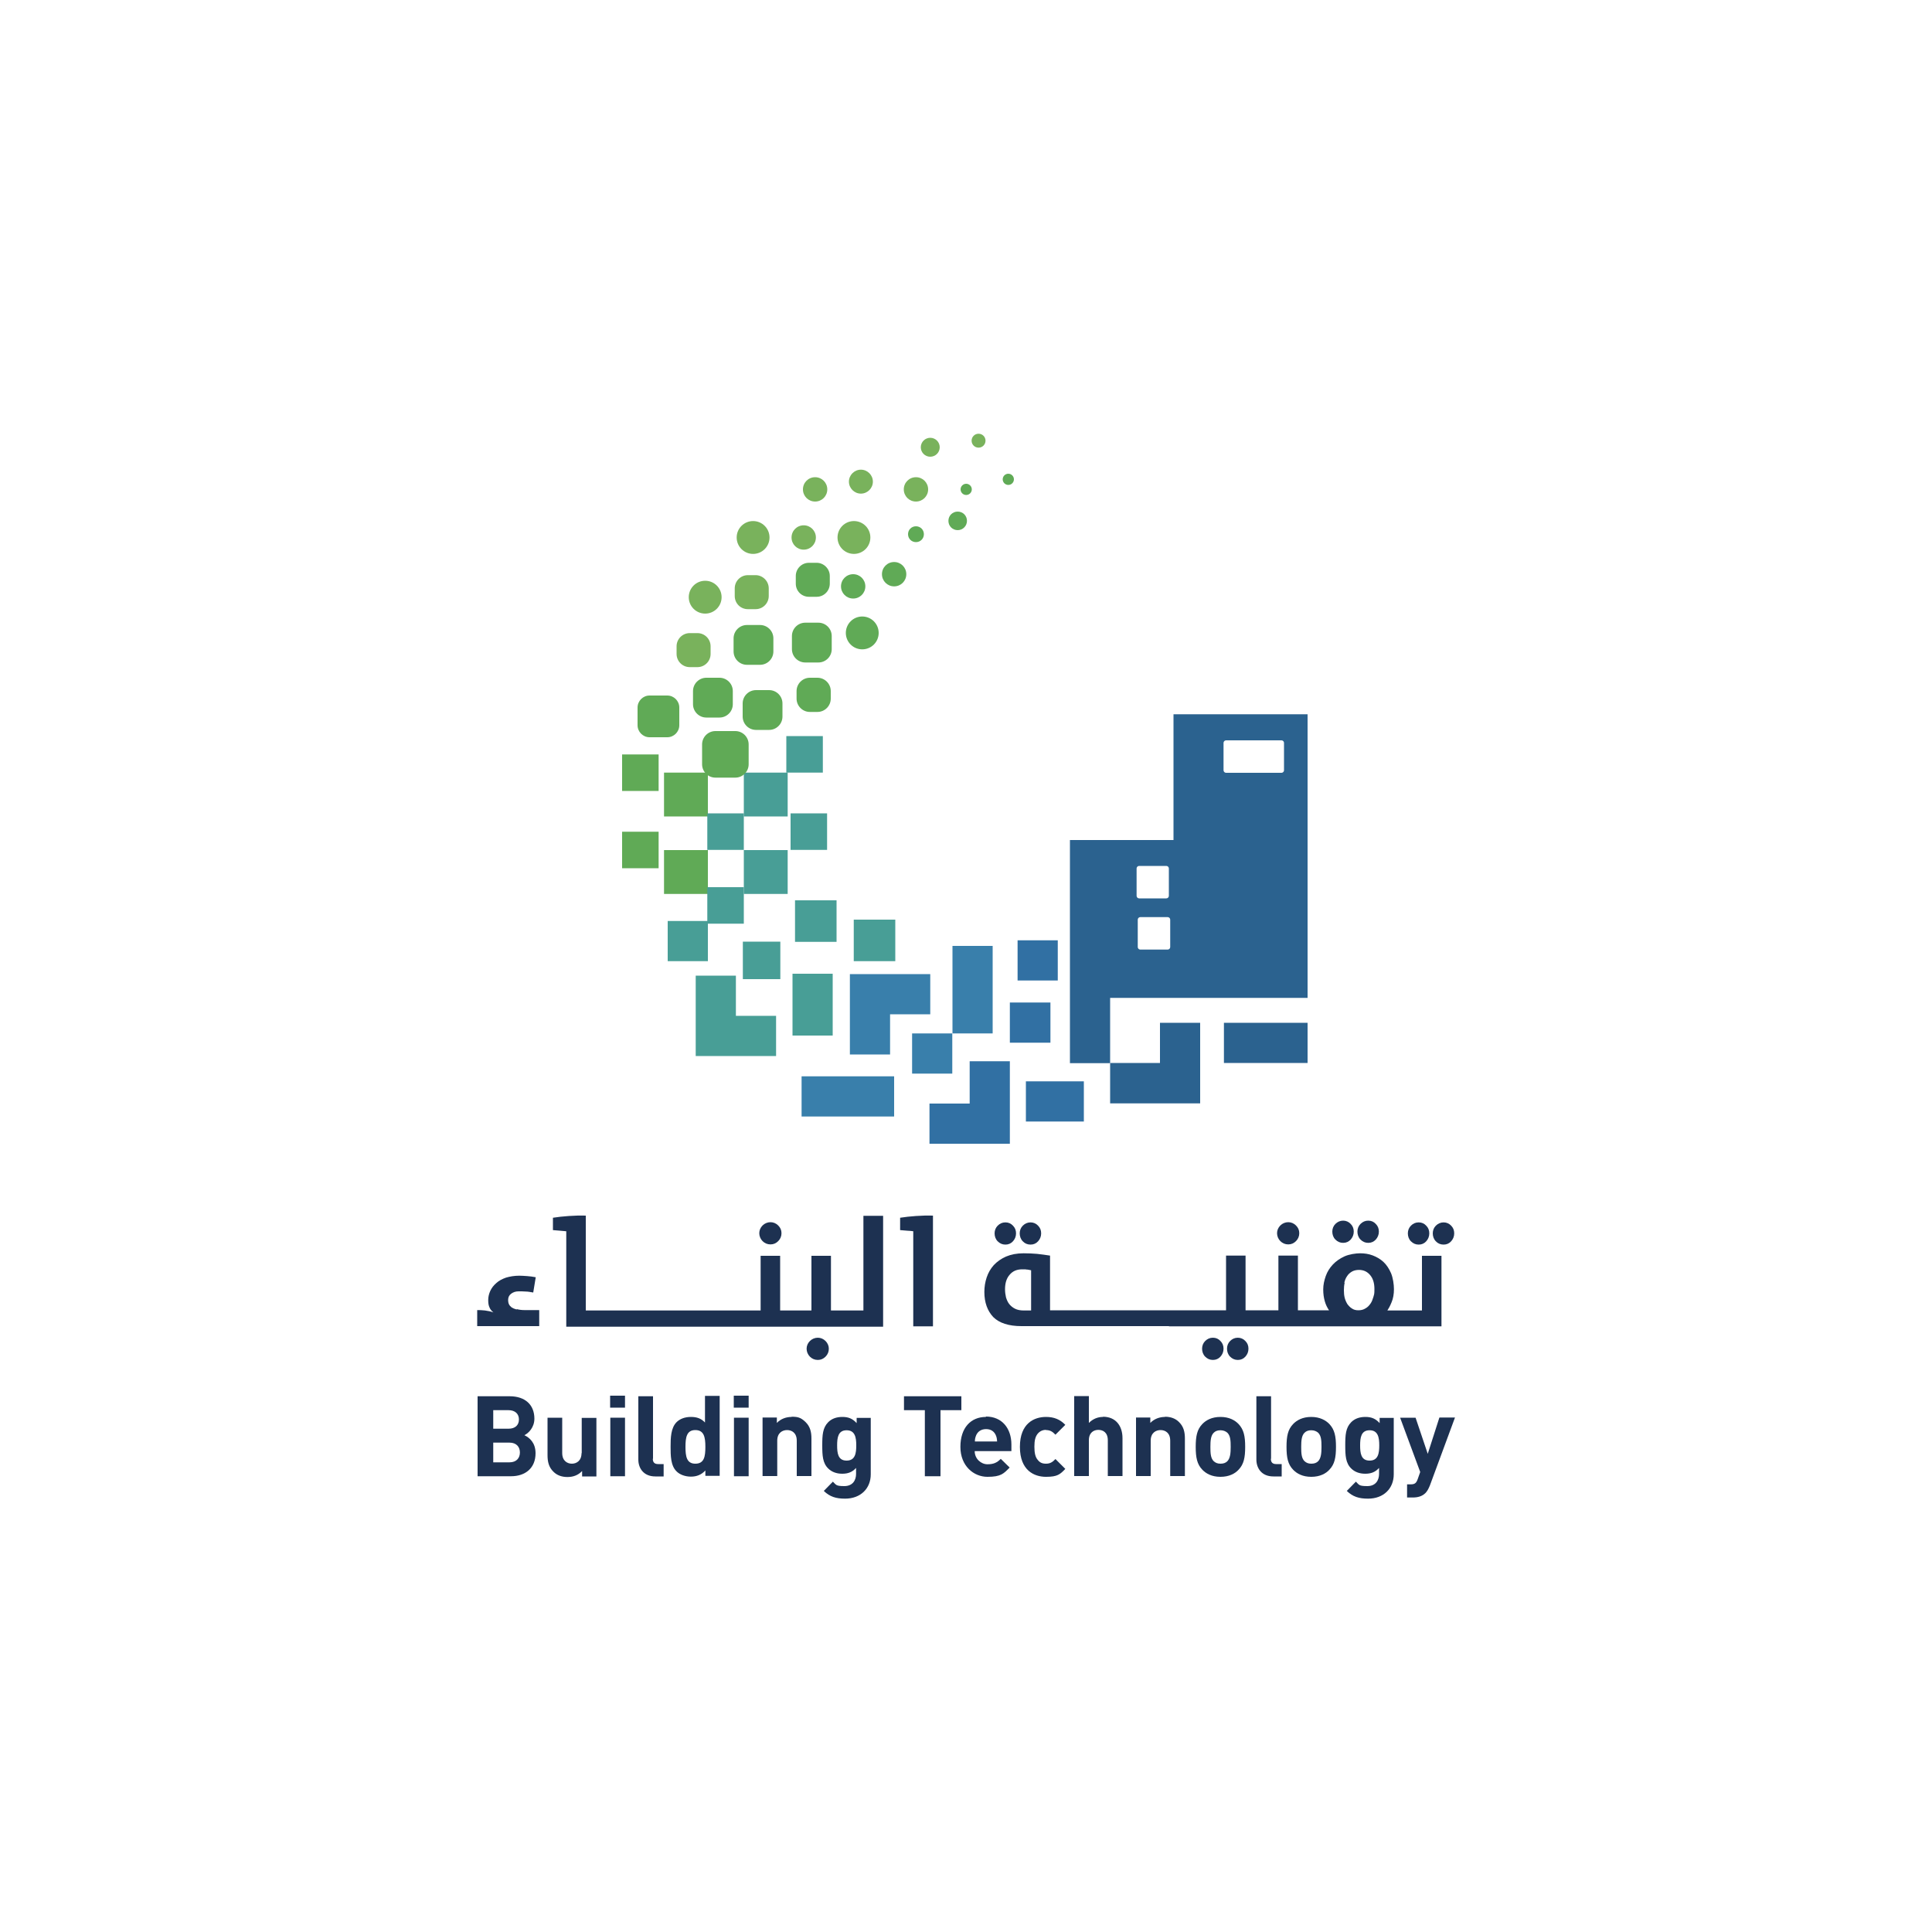 <?xml version="1.0" encoding="UTF-8"?>
<svg xmlns="http://www.w3.org/2000/svg" version="1.1" viewBox="0 0 1000 1000">
  <defs>
    <style>
      .cls-1 {
        fill: #397fab;
      }

      .cls-1, .cls-2, .cls-3, .cls-4, .cls-5, .cls-6, .cls-7 {
        stroke-width: 0px;
      }

      .cls-2 {
        fill: #2b628f;
      }

      .cls-3 {
        fill: #60aa56;
      }

      .cls-4 {
        fill: #3170a3;
      }

      .cls-5 {
        fill: #79b25c;
      }

      .cls-6 {
        fill: #1d3151;
      }

      .cls-7 {
        fill: #489e96;
      }
    </style>
  </defs>
  <!-- Generator: Adobe Illustrator 28.6.0, SVG Export Plug-In . SVG Version: 1.0.2 Build 62)  -->
  <g>
    <g id="Layer_2">
      <g>
        <path class="cls-5" d="M398.3,278.2c0,4.7-3.8,8.5-8.5,8.5s-8.5-3.8-8.5-8.5,3.8-8.5,8.5-8.5,8.5,3.8,8.5,8.5"/>
        <path class="cls-5" d="M422.3,278.2c0,3.5-2.8,6.3-6.3,6.3s-6.3-2.8-6.3-6.3,2.8-6.3,6.3-6.3,6.3,2.8,6.3,6.3"/>
        <path class="cls-5" d="M450.5,278.2c0,4.7-3.8,8.5-8.5,8.5s-8.5-3.8-8.5-8.5,3.8-8.5,8.5-8.5,8.5,3.8,8.5,8.5"/>
        <path class="cls-3" d="M454.8,327.6c0,4.7-3.8,8.5-8.5,8.5s-8.5-3.8-8.5-8.5,3.8-8.5,8.5-8.5,8.5,3.8,8.5,8.5"/>
        <path class="cls-5" d="M428.2,253.3c0,3.5-2.8,6.3-6.3,6.3s-6.3-2.8-6.3-6.3,2.8-6.3,6.3-6.3,6.3,2.8,6.3,6.3"/>
        <path class="cls-5" d="M451.8,249.3c0,3.4-2.8,6.2-6.2,6.2s-6.2-2.8-6.2-6.2,2.8-6.2,6.2-6.2,6.2,2.8,6.2,6.2"/>
        <path class="cls-3" d="M478.2,276.5c0,2.3-1.8,4.1-4.1,4.1s-4.1-1.8-4.1-4.1,1.8-4.1,4.1-4.1,4.1,1.8,4.1,4.1"/>
        <path class="cls-5" d="M486.4,231.5c0,2.7-2.2,4.9-4.9,4.9s-4.9-2.2-4.9-4.9,2.2-4.9,4.9-4.9,4.9,2.2,4.9,4.9"/>
        <path class="cls-5" d="M480.4,253.3c0,3.5-2.8,6.3-6.3,6.3s-6.3-2.8-6.3-6.3,2.8-6.3,6.3-6.3,6.3,2.8,6.3,6.3"/>
        <path class="cls-3" d="M469.1,297.2c0,3.5-2.8,6.3-6.3,6.3s-6.3-2.8-6.3-6.3,2.8-6.3,6.3-6.3,6.3,2.8,6.3,6.3"/>
        <path class="cls-3" d="M500.5,269.6c0,2.6-2.1,4.8-4.8,4.8s-4.8-2.1-4.8-4.8,2.1-4.8,4.8-4.8,4.8,2.1,4.8,4.8"/>
        <path class="cls-5" d="M510.1,228.1c0,2-1.6,3.6-3.6,3.6s-3.6-1.6-3.6-3.6,1.6-3.6,3.6-3.6,3.6,1.6,3.6,3.6"/>
        <path class="cls-3" d="M503,253.3c0,1.6-1.3,2.9-2.9,2.9s-2.9-1.3-2.9-2.9,1.3-2.9,2.9-2.9c1.6,0,2.9,1.3,2.9,2.9"/>
        <path class="cls-3" d="M524.8,248.1c0,1.6-1.3,2.9-2.9,2.9s-2.9-1.3-2.9-2.9,1.3-2.9,2.9-2.9c1.6,0,2.9,1.3,2.9,2.9"/>
        <path class="cls-3" d="M435.3,303.5c0,3.5,2.8,6.3,6.3,6.3s6.3-2.8,6.3-6.3-2.8-6.3-6.3-6.3-6.3,2.8-6.3,6.3"/>
        <path class="cls-5" d="M356.5,309.1c0,4.7,3.8,8.5,8.5,8.5s8.5-3.8,8.5-8.5-3.8-8.5-8.5-8.5-8.5,3.8-8.5,8.5"/>
        <rect class="cls-3" x="322" y="390.5" width="18.9" height="18.9"/>
        <rect class="cls-3" x="343.7" y="399.9" width="22.7" height="22.7"/>
        <rect class="cls-7" x="366.1" y="421" width="18.9" height="18.9"/>
        <rect class="cls-7" x="409.2" y="421" width="18.9" height="18.9"/>
        <rect class="cls-3" x="322" y="430.5" width="18.9" height="18.9"/>
        <rect class="cls-7" x="385" y="399.9" width="22.7" height="22.7"/>
        <rect class="cls-3" x="343.7" y="440" width="22.7" height="22.7"/>
        <rect class="cls-7" x="385" y="440" width="22.7" height="22.7"/>
        <rect class="cls-7" x="407" y="381" width="18.9" height="18.9"/>
        <rect class="cls-7" x="345.6" y="476.7" width="20.8" height="20.8"/>
        <rect class="cls-7" x="384.5" y="487.4" width="19.4" height="19.4"/>
        <rect class="cls-7" x="411.5" y="466" width="21.5" height="21.5"/>
        <rect class="cls-7" x="441.9" y="476" width="21.5" height="21.5"/>
        <rect class="cls-7" x="366.1" y="459.2" width="18.9" height="18.9"/>
        <rect class="cls-1" x="414.9" y="557.1" width="47.9" height="20.8"/>
        <rect class="cls-2" x="633.5" y="529.4" width="43.3" height="20.8"/>
        <polygon class="cls-7" points="380.9 525.8 380.9 505 360.1 505 360.1 546.6 401.7 546.6 401.7 525.8 380.9 525.8"/>
        <polygon class="cls-1" points="460.7 525 481.5 525 481.5 504.2 439.9 504.2 439.9 545.8 460.7 545.8 460.7 525"/>
        <polygon class="cls-4" points="501.9 549.3 501.9 571.2 481.1 571.2 481.1 592 522.7 592 522.7 549.3 501.9 549.3"/>
        <polygon class="cls-2" points="600.4 529.4 600.4 550.2 574.6 550.2 574.6 571.1 621.2 571.1 621.2 529.4 600.4 529.4"/>
        <rect class="cls-7" x="410.2" y="504" width="20.8" height="32"/>
        <rect class="cls-1" x="472.1" y="534.9" width="20.8" height="20.8"/>
        <rect class="cls-4" x="531" y="559.7" width="30" height="20.8"/>
        <path class="cls-2" d="M634.6,383.2h28.7c.7,0,1.3.6,1.3,1.3v14.2c0,.7-.6,1.3-1.3,1.3h-28.7c-.7,0-1.3-.6-1.3-1.3v-14.2c0-.7.6-1.3,1.3-1.3M605.7,490.2c0,.7-.6,1.3-1.3,1.3h-14.2c-.7,0-1.3-.6-1.3-1.3v-14.2c0-.7.6-1.3,1.3-1.3h14.2c.7,0,1.3.6,1.3,1.3v14.2ZM588.3,463.7v-14.2c0-.7.6-1.3,1.3-1.3h14.1c.7,0,1.3.6,1.3,1.3v14.2c0,.7-.6,1.3-1.3,1.3h-14.1c-.7,0-1.3-.6-1.3-1.3M607.4,369.7v65.1h-53.6v115.5h20.8v-33.8h102.2v-146.8h-69.4"/>
        <path class="cls-5" d="M380.3,308.5v-4c0-3.7,3-6.8,6.8-6.8h4c3.7,0,6.8,3.1,6.8,6.8v4c0,3.7-3,6.8-6.8,6.8h-4c-3.8,0-6.8-3-6.8-6.8"/>
        <path class="cls-3" d="M379.7,337.2v-6.8c0-3.8,3.1-6.9,6.9-6.9h6.8c3.8,0,6.9,3.1,6.9,6.9v6.8c0,3.8-3.1,6.9-6.9,6.9h-6.8c-3.8,0-6.9-3.1-6.9-6.9"/>
        <path class="cls-3" d="M411.9,302.1v-4c0-3.7,3-6.8,6.8-6.8h4c3.7,0,6.8,3.1,6.8,6.8v4c0,3.7-3,6.8-6.8,6.8h-4c-3.8,0-6.8-3-6.8-6.8"/>
        <path class="cls-3" d="M409.9,336v-6.8c0-3.8,3.1-6.9,6.9-6.9h6.8c3.8,0,6.9,3.1,6.9,6.9v6.8c0,3.8-3.1,6.9-6.9,6.9h-6.8c-3.8,0-6.9-3.1-6.9-6.9"/>
        <path class="cls-3" d="M384.4,370.9v-6.8c0-3.8,3.1-6.9,6.9-6.9h6.8c3.8,0,6.9,3.1,6.9,6.9v6.8c0,3.8-3.1,6.9-6.9,6.9h-6.8c-3.8,0-6.9-3.1-6.9-6.9"/>
        <path class="cls-3" d="M358.7,364.5v-6.8c0-3.8,3.1-6.9,6.9-6.9h6.8c3.8,0,6.9,3.1,6.9,6.9v6.8c0,3.8-3.1,6.9-6.9,6.9h-6.8c-3.8,0-6.9-3.1-6.9-6.9"/>
        <path class="cls-3" d="M363.4,395.6v-10.3c0-3.8,3.1-6.9,6.9-6.9h10.3c3.8,0,6.9,3.1,6.9,6.9v10.3c0,3.8-3.1,6.9-6.9,6.9h-10.3c-3.8,0-6.9-3.1-6.9-6.9"/>
        <path class="cls-5" d="M350.2,338.5v-4c0-3.7,3-6.8,6.8-6.8h4c3.8,0,6.8,3.1,6.8,6.8v4c0,3.7-3,6.8-6.8,6.8h-4c-3.7,0-6.8-3-6.8-6.8"/>
        <path class="cls-3" d="M412.3,361.6v-3.9c0-3.8,3.1-6.9,6.9-6.9h3.9c3.8,0,6.9,3.1,6.9,6.9v3.9c0,3.8-3.1,6.9-6.9,6.9h-3.9c-3.8,0-6.9-3.1-6.9-6.9"/>
        <path class="cls-3" d="M330,375.4v-9.2c0-3.4,2.8-6.2,6.2-6.2h9.2c3.4,0,6.2,2.8,6.2,6.2v9.2c0,3.4-2.8,6.2-6.2,6.2h-9.2c-3.4,0-6.2-2.8-6.2-6.2"/>
        <rect class="cls-4" x="522.7" y="518.9" width="21" height="20.8"/>
        <rect class="cls-1" x="493" y="489.6" width="20.8" height="45.3"/>
        <rect class="cls-4" x="526.7" y="486.7" width="20.8" height="20.8"/>
        <path class="cls-6" d="M267.4,677.8c-1.1-.3-2-.7-2.6-1.1-.6-.5-1.1-1-1.4-1.7-.3-.7-.4-1.4-.4-2.1,0-1.4.5-2.5,1.6-3.3,1.1-.8,2.3-1.2,3.8-1.2s2.5,0,3.7.1c1.3,0,2.6.3,3.9.5l1.3-7.9c-1.5-.3-3-.5-4.5-.6-1.5-.1-2.8-.2-4-.2-2.6,0-4.9.4-6.9,1-2,.7-3.7,1.6-5,2.8-1.4,1.2-2.4,2.5-3.1,4-.7,1.5-1.1,3.1-1.1,4.8s.2,2.9.7,3.9c.4,1,1.1,1.8,2,2.5-1.4-.5-2.8-.8-4.4-1-1.6-.2-2.9-.2-4-.2v8.3h32.1v-8.3h-7.6c-1.6,0-2.9-.2-4-.5"/>
        <path class="cls-6" d="M398.8,644.1c1.6,0,2.9-.6,4-1.7,1.1-1.1,1.7-2.5,1.7-4.1s-.6-2.9-1.7-4c-1.1-1.1-2.5-1.7-4-1.7s-3,.6-4.1,1.7-1.7,2.5-1.7,4,.6,3,1.7,4.1c1.1,1.1,2.5,1.7,4.1,1.7"/>
        <path class="cls-6" d="M429,698.1c0-1.5-.6-2.9-1.7-4-1.1-1.1-2.5-1.7-4-1.7s-3,.6-4.1,1.7c-1.1,1.1-1.7,2.5-1.7,4s.6,3,1.7,4.1c1.1,1.1,2.5,1.7,4.1,1.7s2.9-.6,4-1.7c1.1-1.1,1.7-2.5,1.7-4.1"/>
        <path class="cls-6" d="M446.9,678.3h-16.8v-28.3h-10.1v28.3h-16.2v-28.3h-10.1v28.3h-90.5v-49.1c-3-.1-5.9,0-8.8.2-2.9.2-5.7.5-8.2.9v6.4c1.2.1,2.4.2,3.6.3s2.4.2,3.3.3v49.4h164v-57.4h-10.2v49.1Z"/>
        <path class="cls-6" d="M472.7,637.1v49.4h10.2v-57.3c-3-.1-5.9,0-8.8.2-2.9.2-5.7.5-8.2.9v6.4c1.2.1,2.4.2,3.6.3,1.2,0,2.3.2,3.3.3"/>
        <path class="cls-6" d="M533.4,644.2c1.6,0,2.9-.6,3.9-1.7,1-1.1,1.6-2.5,1.6-4.1s-.5-2.9-1.6-4c-1-1.1-2.4-1.7-3.9-1.7s-2.9.6-4,1.7c-1.1,1.1-1.6,2.5-1.6,4s.5,3,1.6,4.1c1,1.1,2.4,1.7,4,1.7"/>
        <path class="cls-6" d="M520.4,644.2c1.6,0,2.9-.6,3.9-1.7,1-1.1,1.6-2.5,1.6-4.1s-.5-2.9-1.6-4c-1-1.1-2.3-1.7-3.9-1.7s-2.9.6-4,1.7c-1.1,1.1-1.6,2.5-1.6,4s.5,3,1.6,4.1c1.1,1.1,2.4,1.7,4,1.7"/>
        <path class="cls-6" d="M533.6,678.3h-3.7c-1.8,0-3.3-.3-4.5-.9-1.2-.6-2.2-1.4-3-2.4-.8-1-1.3-2.2-1.7-3.5-.3-1.3-.5-2.7-.5-4.2,0-3.2.8-5.7,2.4-7.5,1.6-1.9,3.7-2.8,6.5-2.8s1.3,0,2.1.1c.8,0,1.6.2,2.5.4v20.8ZM695.8,664c.3-1.3.7-2.4,1.4-3.4.6-1,1.5-1.8,2.5-2.4,1-.6,2.3-.9,3.7-.9,2.4,0,4.3.9,5.8,2.7,1.5,1.8,2.2,4.2,2.2,7.2s-.2,2.7-.5,4c-.4,1.3-.8,2.5-1.5,3.5-.7,1-1.5,1.9-2.6,2.5-1.1.7-2.3,1-3.7,1s-2.4-.3-3.3-.9c-1-.6-1.7-1.4-2.4-2.3-.6-1-1.1-2.1-1.4-3.3-.3-1.2-.4-2.5-.4-3.9,0-1.3.1-2.6.4-3.9M605.1,686.5h141v-36.5h-10.1v28.3h-17.9c.6-.9,1.4-2.3,2.2-4.3.8-1.9,1.2-4.2,1.2-6.7s-.5-5.9-1.5-8.3c-1-2.3-2.3-4.3-3.9-5.8-1.6-1.5-3.5-2.6-5.6-3.4-2.1-.8-4.3-1.1-6.5-1.1s-5.7.5-8.1,1.6c-2.4,1.1-4.4,2.5-6,4.2-1.6,1.7-2.9,3.7-3.7,6-.8,2.3-1.3,4.5-1.3,6.9s.3,4.3.8,6.1c.5,1.8,1.3,3.4,2.2,4.7h-16.1v-28.3h-10.1v28.3h-17v-28.3h-10.1v28.3h-91.1v-28.3c-2.2-.4-4.4-.6-6.7-.9-2.3-.2-4.6-.3-7-.3-3.5,0-6.5.6-9.1,1.7-2.5,1.1-4.6,2.6-6.3,4.4-1.7,1.9-2.9,4-3.7,6.4-.8,2.4-1.2,4.9-1.2,7.5,0,5.5,1.6,9.8,4.6,13,3.1,3.1,8,4.7,14.6,4.7h76.3Z"/>
        <path class="cls-6" d="M623.8,694.1c-1.1,1.1-1.6,2.5-1.6,4s.5,3,1.6,4.1c1.1,1.1,2.4,1.7,4,1.7s2.9-.6,3.9-1.7c1-1.1,1.6-2.5,1.6-4.1s-.5-2.9-1.6-4c-1-1.1-2.3-1.7-3.9-1.7s-2.9.6-4,1.7"/>
        <path class="cls-6" d="M640.7,692.4c-1.6,0-2.9.6-4,1.7-1.1,1.1-1.6,2.5-1.6,4s.5,3,1.6,4.1c1.1,1.1,2.4,1.7,4,1.7s2.9-.6,3.9-1.7c1-1.1,1.6-2.5,1.6-4.1s-.5-2.9-1.6-4c-1-1.1-2.4-1.7-3.9-1.7"/>
        <path class="cls-6" d="M666.8,644.1c1.6,0,2.9-.6,4-1.7,1.1-1.1,1.7-2.5,1.7-4.1s-.6-2.9-1.7-4c-1.1-1.1-2.5-1.7-4-1.7s-3,.6-4.1,1.7-1.7,2.5-1.7,4,.6,3,1.7,4.1c1.1,1.1,2.5,1.7,4.1,1.7"/>
        <path class="cls-6" d="M695.2,643.3c1.6,0,2.9-.6,3.9-1.7,1-1.1,1.6-2.5,1.6-4.1s-.5-2.9-1.6-4c-1-1.1-2.4-1.7-3.9-1.7s-2.9.6-4,1.7c-1.1,1.1-1.6,2.5-1.6,4s.5,3,1.6,4.1c1.1,1.1,2.4,1.7,4,1.7"/>
        <path class="cls-6" d="M708.2,643.3c1.6,0,2.9-.6,3.9-1.7,1-1.1,1.6-2.5,1.6-4.1s-.5-2.9-1.6-4c-1-1.1-2.3-1.7-3.9-1.7s-2.9.6-4,1.7c-1.1,1.1-1.6,2.5-1.6,4s.5,3,1.6,4.1c1.1,1.1,2.4,1.7,4,1.7"/>
        <path class="cls-6" d="M747.2,644.2c1.6,0,2.9-.6,3.9-1.7,1-1.1,1.6-2.5,1.6-4.1s-.5-2.9-1.6-4c-1-1.1-2.4-1.7-3.9-1.7s-2.9.6-4,1.7c-1.1,1.1-1.6,2.5-1.6,4s.5,3,1.6,4.1c1,1.1,2.4,1.7,4,1.7"/>
        <path class="cls-6" d="M734.3,644.2c1.6,0,2.9-.6,3.9-1.7,1-1.1,1.6-2.5,1.6-4.1s-.5-2.9-1.6-4c-1-1.1-2.3-1.7-3.9-1.7s-2.9.6-4,1.7c-1.1,1.1-1.6,2.5-1.6,4s.5,3,1.6,4.1c1.1,1.1,2.4,1.7,4,1.7"/>
        <path class="cls-6" d="M263.7,756.9h-8.4v-10.2h8.4c3.7,0,5.4,2.3,5.4,5.1s-1.7,5.1-5.4,5.1M255.3,729.9h7.9c3.4,0,5.4,1.9,5.4,4.8s-1.9,4.8-5.4,4.8h-7.9v-9.5ZM271.5,742.8c2.1-1,5.1-4,5.1-8.5,0-7.1-4.7-11.6-12.8-11.6h-16.6v41.4h17.3c7.4,0,12.7-4.2,12.7-11.9,0-5.5-3.2-8.1-5.7-9.3"/>
        <path class="cls-6" d="M301,752.1c0,4.1-2.7,5.5-5,5.5s-5-1.4-5-5.5v-18.3h-7.6v19.4c0,3.3.6,6.2,3.1,8.6,1.7,1.7,4.1,2.7,7.2,2.7s5.6-1,7.6-3.1v2.8h7.4v-30.3h-7.6v18.3Z"/>
        <rect class="cls-6" x="315.9" y="733.8" width="7.6" height="30.3"/>
        <rect class="cls-6" x="315.8" y="722.4" width="7.7" height="6.2"/>
        <path class="cls-6" d="M338,755v-32.3h-7.6v32.8c0,4.3,2.6,8.7,8.8,8.7h4.3v-6.4h-2.9c-1.9,0-2.7-1-2.7-2.7"/>
        <path class="cls-6" d="M359.9,757.6c-4.5,0-5.1-3.8-5.1-8.7s.6-8.7,5.1-8.7,5.2,3.7,5.2,8.7-.6,8.7-5.2,8.7M365,736.4c-2-2.2-4.3-3-7.4-3s-5.7,1-7.4,2.7c-3,3-3.1,8.2-3.1,12.7s0,9.8,3.1,12.8c1.7,1.7,4.5,2.7,7.4,2.7s5.4-.9,7.5-3.2v2.8h7.4v-41.4h-7.6v13.8Z"/>
        <rect class="cls-6" x="379.8" y="722.4" width="7.7" height="6.2"/>
        <rect class="cls-6" x="379.9" y="733.8" width="7.6" height="30.3"/>
        <path class="cls-6" d="M409.7,733.4c-2.8,0-5.6,1-7.6,3.1v-2.8h-7.4v30.3h7.6v-18.3c0-4.1,2.7-5.5,5.1-5.5s5,1.4,5,5.5v18.3h7.6v-19.4c0-3.3-.6-6.2-3.1-8.6s-4.1-2.7-7.2-2.7"/>
        <path class="cls-6" d="M438.2,756c-4.5,0-4.9-3.9-4.9-7.9s.5-7.8,4.9-7.8,5,3.8,5,7.8-.5,7.9-5,7.9M443.4,736.6c-2.1-2.3-4.2-3.2-7.4-3.2s-5.6,1-7.3,2.7c-2.9,2.9-3.1,6.7-3.1,12s.2,9.2,3.1,12c1.7,1.7,4.2,2.7,7.2,2.7s5.2-.8,7.2-3v3.1c0,3.1-1.6,6.3-6.1,6.3s-4.2-.7-5.9-2.3l-4.7,4.8c3.1,3,6.3,4,11,4,8.1,0,13.3-5.3,13.3-12.6v-29.2h-7.3v2.9Z"/>
        <polygon class="cls-6" points="497.6 722.7 467.9 722.7 467.9 729.9 478.7 729.9 478.7 764.1 486.8 764.1 486.8 729.9 497.6 729.9 497.6 722.7"/>
        <path class="cls-6" d="M504.6,746.1c0-1.3.2-2.1.7-3.3.8-1.8,2.5-3.1,5.1-3.1s4.2,1.3,5,3.1c.5,1.1.6,1.9.7,3.3h-11.5ZM510.3,733.4c-7.8,0-13.2,5.6-13.2,15.5s6.9,15.5,14,15.5,8.4-1.7,11.5-4.8l-4.6-4.5c-1.9,1.9-3.6,2.8-6.9,2.8s-6.6-2.8-6.6-6.8h19v-3.4c0-8.3-4.8-14.5-13.2-14.5"/>
        <path class="cls-6" d="M541.4,740.2c2,0,3.3.7,4.9,2.4l5.1-5.1c-2.7-2.8-5.8-4.1-10-4.1-6,0-13.5,3.2-13.5,15.5s7.5,15.5,13.5,15.5,7.3-1.3,10-4.1l-5.1-5.1c-1.6,1.7-2.9,2.4-4.9,2.4s-3.2-.6-4.3-2c-1.2-1.4-1.7-3.5-1.7-6.8s.5-5.2,1.7-6.7c1.1-1.3,2.5-2,4.3-2"/>
        <path class="cls-6" d="M570.9,733.4c-2.7,0-5.2,1-7.3,3.1v-13.9h-7.6v41.4h7.6v-18.5c0-4,2.5-5.4,4.9-5.4s4.9,1.3,4.9,5.4v18.5h7.6v-19.6c0-6.4-3.5-11.1-10.1-11.1"/>
        <path class="cls-6" d="M603,733.4c-2.8,0-5.6,1-7.6,3.1v-2.8h-7.4v30.3h7.6v-18.3c0-4.1,2.7-5.5,5.1-5.5s5,1.4,5,5.5v18.3h7.6v-19.4c0-3.3-.6-6.2-3.1-8.6-1.7-1.7-4.1-2.7-7.2-2.7"/>
        <path class="cls-6" d="M635.3,756.3c-.9.9-2,1.3-3.6,1.3s-2.6-.5-3.5-1.3c-1.6-1.6-1.7-4.2-1.7-7.4s.2-5.8,1.7-7.3c.9-.9,2-1.3,3.5-1.3s2.7.5,3.6,1.3c1.6,1.6,1.7,4.2,1.7,7.3s-.2,5.8-1.7,7.4M631.7,733.4c-4.5,0-7.5,1.7-9.4,3.7-2.7,2.8-3.4,6.3-3.4,11.8s.7,9,3.4,11.8c1.9,2,4.9,3.7,9.4,3.7s7.6-1.7,9.4-3.7c2.7-2.8,3.4-6.3,3.4-11.8s-.7-8.9-3.4-11.8c-1.9-2-4.9-3.7-9.4-3.7"/>
        <path class="cls-6" d="M657.9,755v-32.3h-7.6v32.8c0,4.3,2.6,8.7,8.8,8.7h4.3v-6.4h-2.9c-1.9,0-2.7-1-2.7-2.7"/>
        <path class="cls-6" d="M682.3,756.3c-.9.9-2,1.3-3.6,1.3s-2.6-.5-3.5-1.3c-1.6-1.6-1.7-4.2-1.7-7.4s.2-5.8,1.7-7.3c.9-.9,2-1.3,3.5-1.3s2.7.5,3.6,1.3c1.6,1.6,1.7,4.2,1.7,7.3s-.2,5.8-1.7,7.4M678.7,733.4c-4.5,0-7.5,1.7-9.4,3.7-2.7,2.8-3.4,6.3-3.4,11.8s.7,9,3.4,11.8c1.9,2,4.9,3.7,9.4,3.7s7.6-1.7,9.4-3.7c2.7-2.8,3.4-6.3,3.4-11.8s-.7-8.9-3.4-11.8c-1.9-2-5-3.7-9.4-3.7"/>
        <path class="cls-6" d="M708.9,756c-4.5,0-4.9-3.9-4.9-7.9s.5-7.8,4.9-7.8,5,3.8,5,7.8-.5,7.9-5,7.9M714.1,736.6c-2.1-2.3-4.2-3.2-7.4-3.2s-5.6,1-7.3,2.7c-2.9,2.9-3.1,6.7-3.1,12s.2,9.2,3.1,12c1.7,1.7,4.2,2.7,7.2,2.7s5.2-.8,7.2-3v3.1c0,3.1-1.6,6.3-6.1,6.3s-4.2-.7-5.9-2.3l-4.7,4.8c3.1,3,6.3,4,11,4,8.1,0,13.3-5.3,13.3-12.6v-29.2h-7.3v2.9Z"/>
        <path class="cls-6" d="M745,733.8l-6,18.7-6.3-18.7h-8l10.4,28.1-1.3,3.7c-.8,2.2-1.6,2.7-3.8,2.7h-1.7v6.8h3c2.5,0,4.8-.6,6.5-2.3.9-.9,1.6-2.2,2.3-3.9l13-35.2h-8Z"/>
      </g>
    </g>
  </g>
</svg>